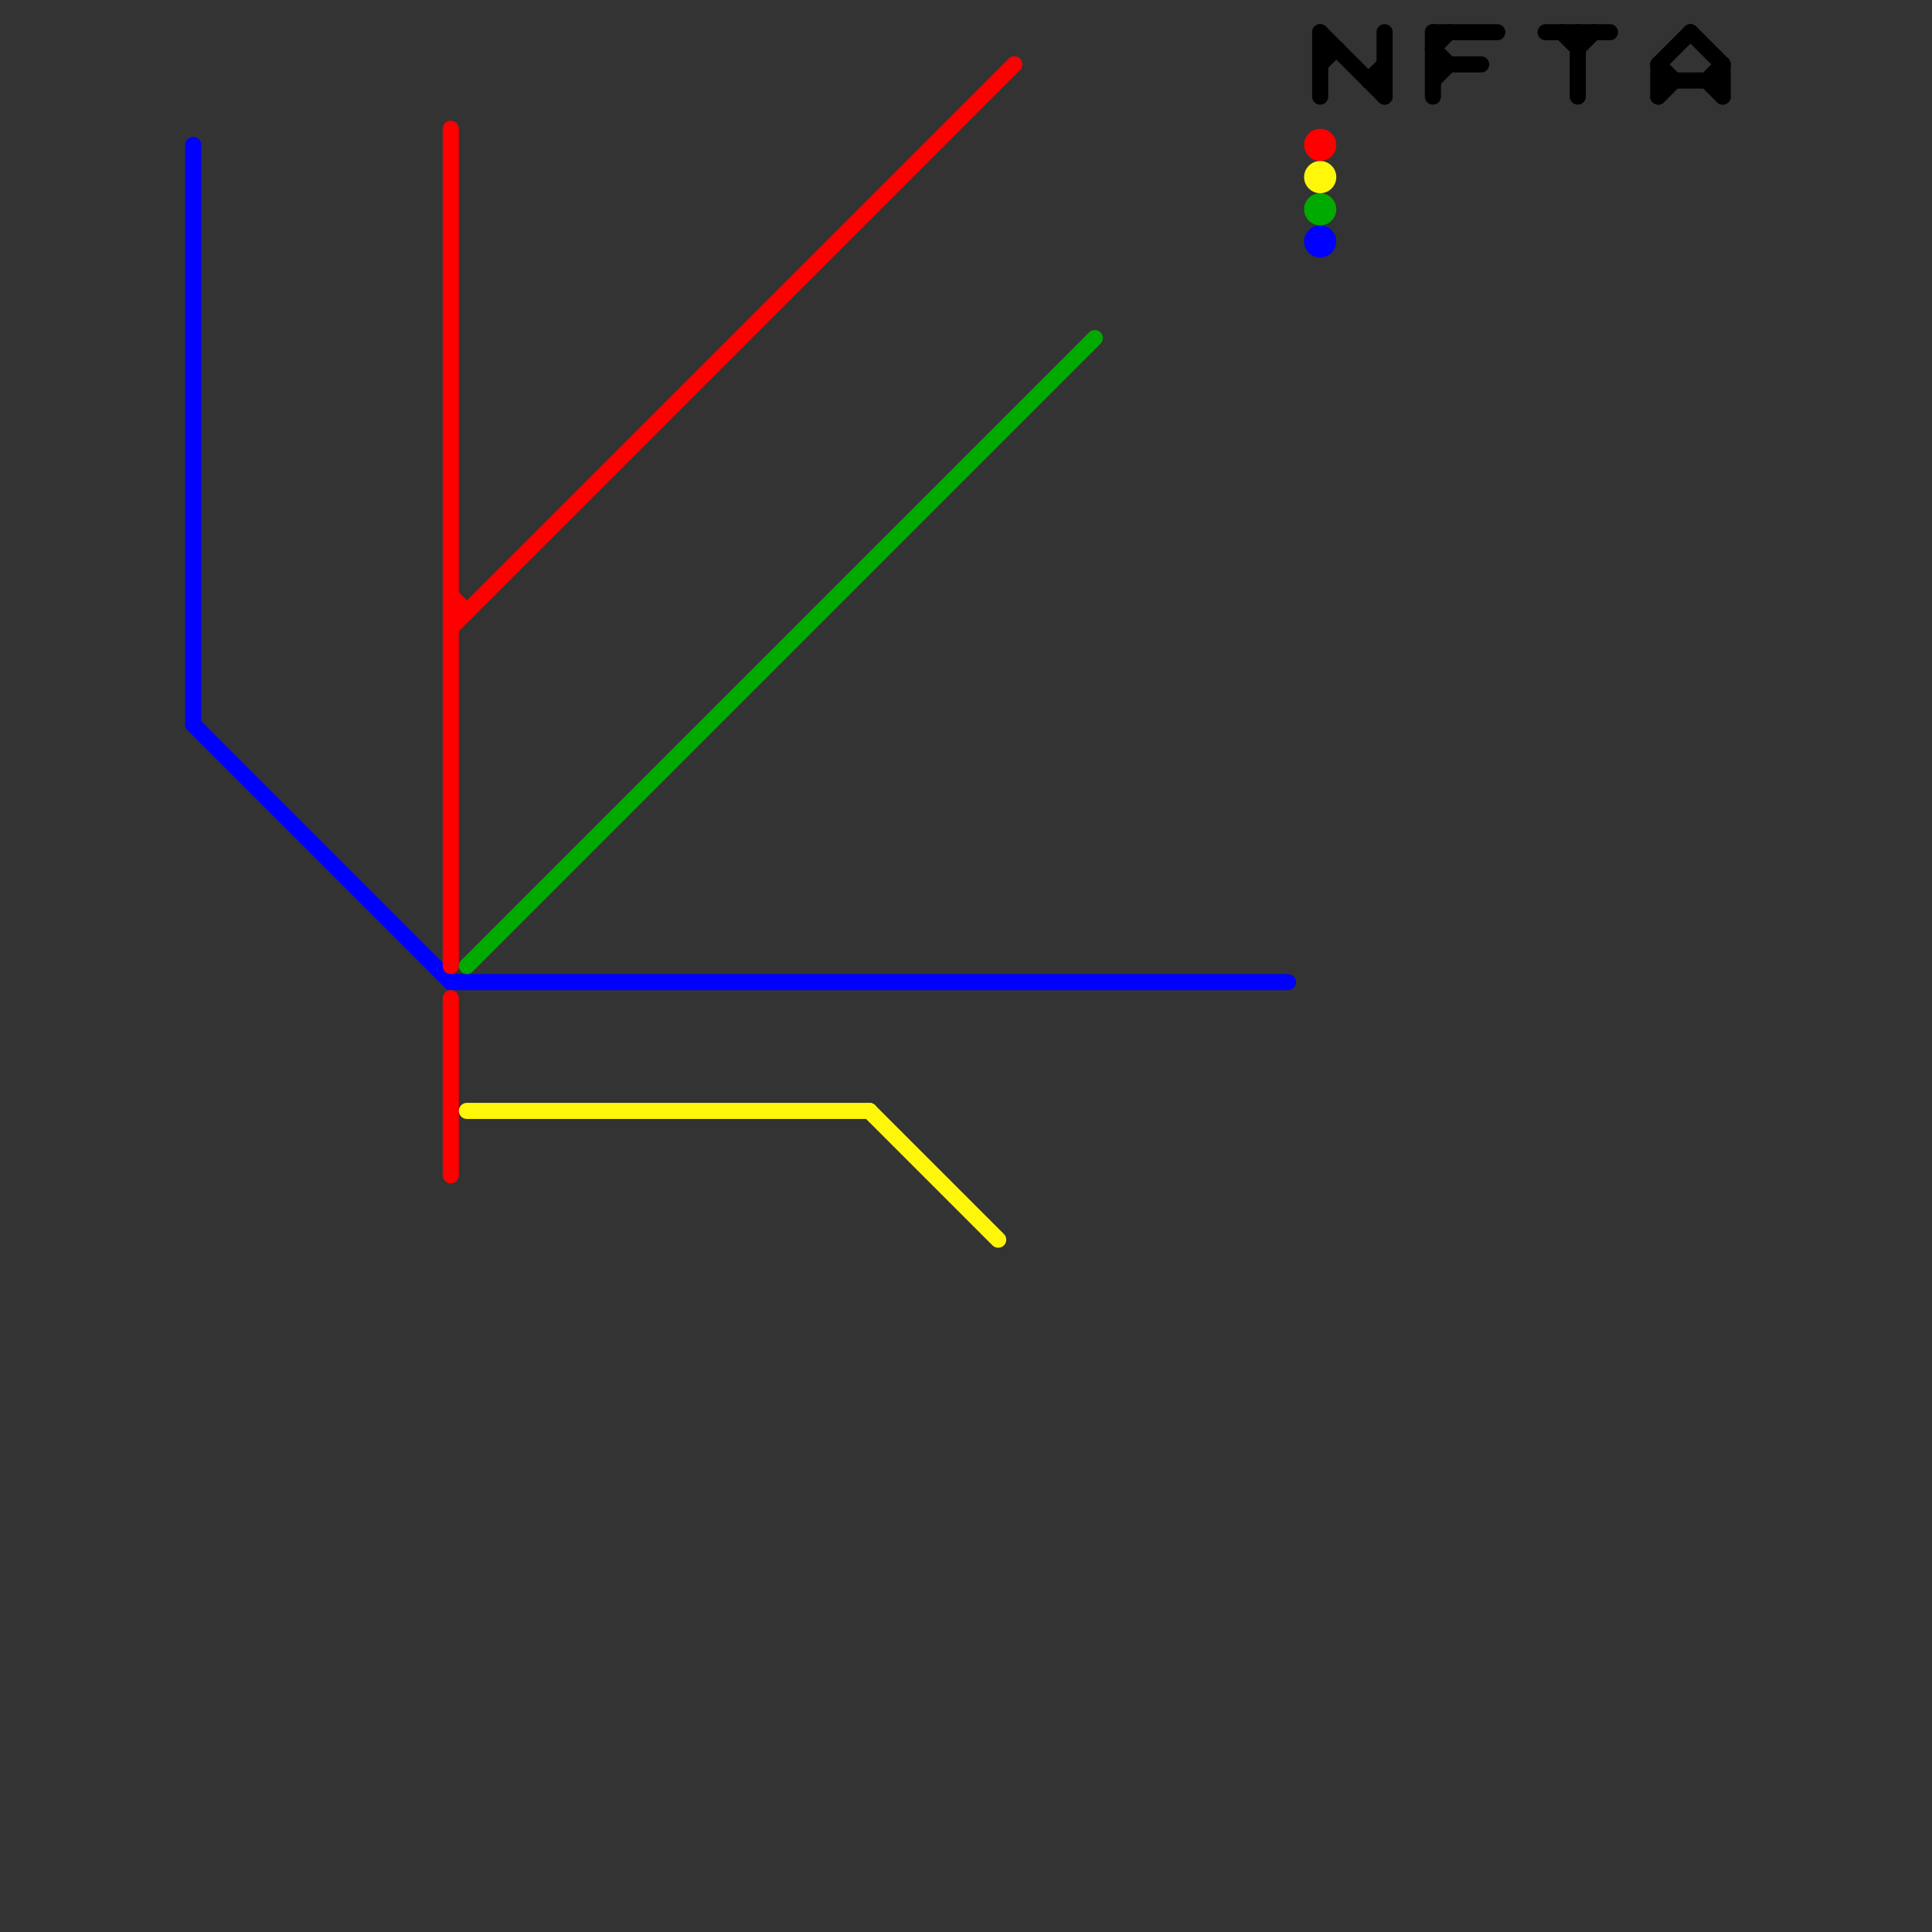 
<svg version="1.1" xmlns="http://www.w3.org/2000/svg" viewBox="0 0 120 120">
<rect x="0" y="0" width="120" height="120" fill="#333333" stroke="none"/>
<style>text { font: 1px Helvetica; font-weight: 600; white-space: pre; dominant-baseline: central; } line { stroke-width: 1; fill: none; stroke-linecap: round; stroke-linejoin: round; } .c0 { stroke: #000000 } .c1 { stroke: #0000ff } .c2 { stroke: #ff0000 } .c3 { stroke: #00aa00 } .c4 { stroke: #fff70a }</style><defs><g id="wm-xf"><circle r="1.2" fill="#000"/><circle r="0.9" fill="#fff"/><circle r="0.6" fill="#000"/><circle r="0.3" fill="#fff"/></g><g id="wm"><circle r="0.6" fill="#000"/><circle r="0.3" fill="#fff"/></g></defs><line class="c0" x1="106" y1="5" x2="107" y2="4"/><line class="c0" x1="107" y1="4" x2="107" y2="6"/><line class="c0" x1="82" y1="4" x2="83" y2="3"/><line class="c0" x1="103" y1="4" x2="103" y2="6"/><line class="c0" x1="103" y1="4" x2="104" y2="5"/><line class="c0" x1="98" y1="3" x2="99" y2="2"/><line class="c0" x1="86" y1="2" x2="86" y2="6"/><line class="c0" x1="98" y1="2" x2="98" y2="6"/><line class="c0" x1="89" y1="2" x2="93" y2="2"/><line class="c0" x1="106" y1="5" x2="107" y2="6"/><line class="c0" x1="103" y1="6" x2="104" y2="5"/><line class="c0" x1="89" y1="3" x2="90" y2="2"/><line class="c0" x1="82" y1="2" x2="82" y2="6"/><line class="c0" x1="103" y1="4" x2="105" y2="2"/><line class="c0" x1="82" y1="3" x2="83" y2="3"/><line class="c0" x1="97" y1="2" x2="98" y2="3"/><line class="c0" x1="85" y1="5" x2="86" y2="5"/><line class="c0" x1="82" y1="2" x2="86" y2="6"/><line class="c0" x1="89" y1="4" x2="92" y2="4"/><line class="c0" x1="96" y1="2" x2="100" y2="2"/><line class="c0" x1="89" y1="5" x2="90" y2="4"/><line class="c0" x1="89" y1="3" x2="90" y2="4"/><line class="c0" x1="89" y1="2" x2="89" y2="6"/><line class="c0" x1="103" y1="5" x2="107" y2="5"/><line class="c0" x1="105" y1="2" x2="107" y2="4"/><line class="c0" x1="85" y1="5" x2="86" y2="4"/><line class="c1" x1="28" y1="61" x2="80" y2="61"/><line class="c1" x1="12" y1="45" x2="28" y2="61"/><line class="c1" x1="12" y1="9" x2="12" y2="45"/><circle cx="82" cy="15" r="1" fill="#0000ff" /><line class="c2" x1="28" y1="37" x2="29" y2="38"/><line class="c2" x1="28" y1="39" x2="63" y2="4"/><line class="c2" x1="28" y1="8" x2="28" y2="60"/><line class="c2" x1="28" y1="38" x2="29" y2="38"/><line class="c2" x1="28" y1="62" x2="28" y2="73"/><circle cx="82" cy="9" r="1" fill="#ff0000" /><line class="c3" x1="29" y1="60" x2="68" y2="21"/><circle cx="82" cy="13" r="1" fill="#00aa00" /><line class="c4" x1="29" y1="69" x2="54" y2="69"/><line class="c4" x1="54" y1="69" x2="62" y2="77"/><circle cx="82" cy="11" r="1" fill="#fff70a" />
</svg>
